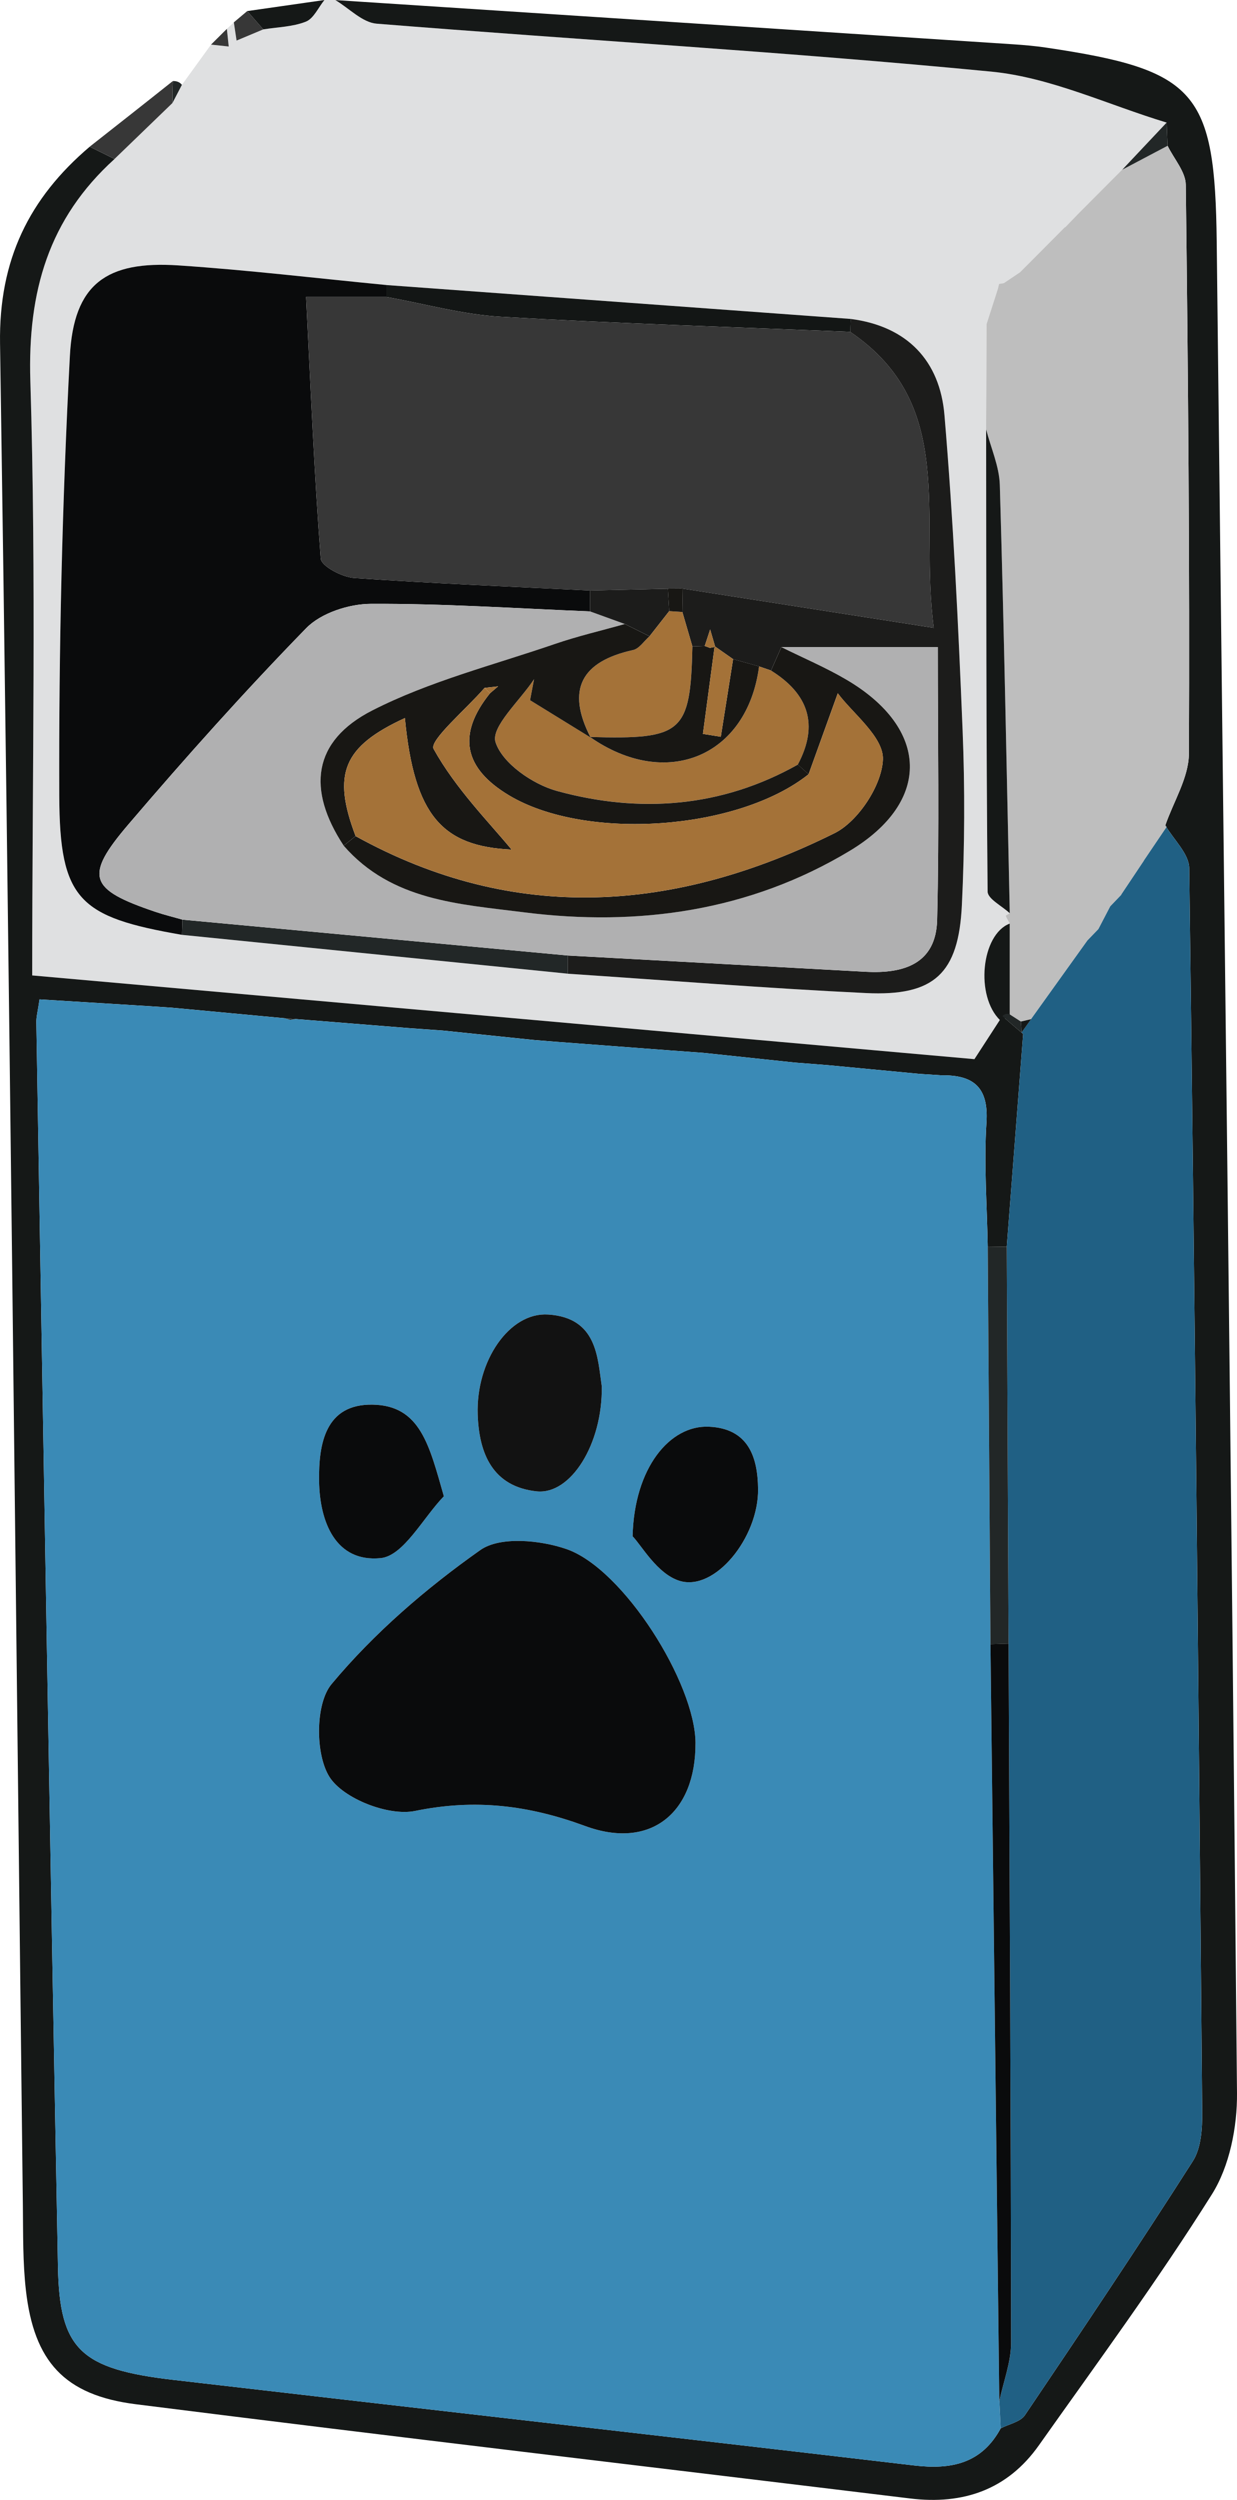 <svg xmlns="http://www.w3.org/2000/svg" id="Layer_2" data-name="Layer 2" viewBox="0 0 591.22 1194.21"><defs><style>      .cls-1 {        fill: #a47238;      }      .cls-2 {        fill: #1c1c1b;      }      .cls-3 {        fill: #0a0b0c;      }      .cls-4 {        fill: #121212;      }      .cls-5 {        fill: #858484;      }      .cls-6 {        fill: #3a8ab6;      }      .cls-7 {        fill: #222727;      }      .cls-8 {        fill: #b0b0b1;      }      .cls-9 {        fill: #181714;      }      .cls-10 {        fill: #dfe0e1;      }      .cls-11 {        fill: #373737;      }      .cls-12 {        fill: #131615;      }      .cls-13 {        fill: #206084;      }      .cls-14 {        fill: #151817;      }      .cls-15 {        fill: #bebebe;      }    </style></defs><g id="Layer_1-2" data-name="Layer 1"><g><path class="cls-10" d="M155.06,0c1.74,0,3.48.01,5.21.02,6.57,3.91,12.9,10.73,19.74,11.28,97.91,7.84,196.01,13.44,293.75,22.9,28.46,2.75,55.91,15.95,83.83,24.35-7.08,7.51-14.17,15.02-21.25,22.54l-.19.17c-7.22,7.24-14.43,14.48-21.65,21.72l.26-.23c-1.9,1.97-3.8,3.93-5.7,5.9,0,0-.05-.16-.05-.16-3.51,3.53-7.02,7.06-10.53,10.59,0,0-.16.17-.16.17-1.75,1.75-3.5,3.51-5.25,5.26l-.14.15c-1.75,1.75-3.5,3.5-5.25,5.25,0,0-.17.18-.17.18-2.57,1.73-5.14,3.46-7.72,5.19,0,0-2.32.4-2.32.4l-.54,2.3c-1.81,5.62-3.61,11.24-5.42,16.86-.07,16.77-.14,33.54-.21,50.32.08,73.6.01,147.2.71,220.79.03,3.48,6.9,6.89,10.59,10.34-.68.42-2,1.09-1.95,1.22.52,1.29,1.26,2.49,1.94,3.71-13.61,5.19-16.6,34.67-4.51,46.26.38.36,2.96-1.58,4.52-2.45,0,0-.23-.59-.23-.59-1.25-.31-2.33-.02-3.25.87-4.32,6.65-8.63,13.3-13.41,20.67-149.07-13.24-298.45-26.51-450.33-40,0-96.96,1.99-190.56-.89-284-1.32-42.79,8.75-77.52,40.25-106.02,9.21-8.89,18.43-17.78,27.64-26.68,1.52-2.92,3.04-5.84,4.57-8.77,4.63-6.4,9.27-12.79,13.9-19.19,2.82.3,5.64.61,8.46.91-.3-2.81-.59-5.63-.89-8.44,1.11-1.03,2.22-2.07,3.33-3.1.44,2.9.87,5.81,1.31,8.71,4.26-1.78,8.51-3.57,12.77-5.35,6.83-1.11,14.07-1.2,20.35-3.7,3.74-1.49,5.96-6.77,8.87-10.34ZM406.63,152.36c-73.97-5.4-147.95-10.79-221.92-16.19-33.13-3.19-66.22-7.15-99.42-9.37-34.44-2.3-50.08,8.83-51.89,43.31-3.66,69.93-5.31,140.04-5.07,210.07.18,49.74,9.44,57.91,58.64,66.41,61.47,6.19,122.93,12.38,184.4,18.56,47.51,3.16,95,6.97,142.56,9.24,32.58,1.56,44.24-9.25,45.81-42.03,1.33-27.81,1.47-55.76.34-83.58-2.05-50.2-4.46-100.44-8.67-150.49-2.18-25.9-17.73-42.42-44.77-45.93Z"></path><path class="cls-14" d="M557.6,58.56c-27.92-8.41-55.37-21.6-83.83-24.35-97.74-9.46-195.85-15.06-293.75-22.9-6.84-.55-13.18-7.37-19.74-11.28,107.91,7.03,215.81,14.05,323.71,21.11,5.39.35,10.8.82,16.14,1.62,71.81,10.66,80.59,20.96,81.4,92.96,3.33,294.71,7,589.42,9.69,884.14.15,16.25-3.55,34.96-12.01,48.41-25.82,41.07-54.64,80.26-82.7,119.9-14.97,21.15-36.07,28.46-61.49,25.37-123.37-15.01-246.8-29.47-370.1-45.02-34.22-4.32-48.68-20.5-52.54-54.45-1.52-13.39-1.29-27-1.45-40.51C7.44,757.05,4.52,460.54.02,164.06c-.61-39.9,13.88-69.35,42.85-93.97,3.96,1.95,7.92,3.91,11.88,5.86-31.49,28.51-41.56,63.23-40.25,106.02,2.88,93.44.89,187.03.89,284,151.88,13.49,301.26,26.76,450.33,40,4.78-7.37,9.1-14.02,13.36-20.58,3.28,2.91,6.61,5.72,9.93,8.54-2.62,33.88-5.23,67.75-7.84,101.63-3.03.04-6.05.09-9.08.13-.33-19.83-1.89-39.74-.61-59.46,1.1-17.07-6.39-22.77-21.66-22.55-3.48-.23-6.95-.46-10.43-.69-14.56-1.39-29.13-2.77-43.69-4.16-5.27-.41-10.53-.83-15.8-1.24-14.58-1.55-29.17-3.09-43.75-4.64-5.24-.38-10.48-.77-15.72-1.15-18.21-1.38-36.42-2.75-54.63-4.13-3.48-.28-6.96-.57-10.45-.85-14.56-1.51-29.11-3.01-43.67-4.52-5.27-.38-10.53-.75-15.8-1.13-18.17-1.46-36.34-2.92-54.51-4.37-1.75-.12-3.51-.25-5.26-.37-18.1-1.69-36.21-3.38-54.31-5.08-3.52-.23-7.03-.47-10.55-.7-17.44-1.08-34.89-2.16-52.36-3.24-.83,5.73-1.58,8.34-1.53,10.94,3.35,198.2,6.58,396.41,10.34,594.6.75,39.52,10.92,48.8,55.19,53.94,118.02,13.71,236.08,27.01,354.07,40.88,17.78,2.09,32.22-.93,41.33-17.74,3.93-2.04,9.39-3.05,11.57-6.28,27.15-40.19,54.16-80.49,80.26-121.36,3.99-6.25,4.54-15.54,4.47-23.4-1.72-198.09-3.63-396.18-6.2-594.27-.09-6.86-7.45-13.63-11.43-20.44,3.94-11.44,11.23-22.86,11.28-34.31.41-90.56-.38-181.12-1.49-271.67-.08-6.26-5.68-12.46-8.71-18.68-.15-3.69-.29-7.39-.44-11.08Z"></path><path class="cls-11" d="M54.74,75.94c-3.96-1.95-7.92-3.91-11.88-5.86,13.31-10.46,26.62-20.91,39.75-31.37-.2,3.52-.21,7.03-.23,10.55-9.21,8.89-18.43,17.78-27.64,26.68Z"></path><path class="cls-14" d="M155.06,0c-2.91,3.57-5.13,8.85-8.87,10.34-6.28,2.5-13.52,2.59-20.35,3.7l-7.65-8.75c12.29-1.76,24.58-3.52,36.87-5.28Z"></path><path class="cls-11" d="M118.19,5.28c2.55,2.92,5.1,5.84,7.65,8.75-4.26,1.78-8.51,3.57-12.77,5.35-.44-2.9-.88-5.81-1.31-8.71,2.15-1.8,4.29-3.6,6.43-5.4Z"></path><path class="cls-7" d="M82.39,49.27c.02-3.52.03-7.04.23-10.55,1.9-.07,3.28.53,4.33,1.79-1.52,2.92-3.04,5.84-4.56,8.76Z"></path><path class="cls-11" d="M108.43,13.78c.3,2.81.59,5.63.89,8.44-2.82-.3-5.64-.61-8.46-.91,2.52-2.51,5.05-5.02,7.57-7.53Z"></path><path class="cls-15" d="M558.04,69.64c3.03,6.23,8.64,12.42,8.71,18.68,1.11,90.55,1.9,181.12,1.49,271.67-.05,11.45-7.34,22.87-11.28,34.3,0,0,.66.68.66.68-3.66,5.41-7.31,10.81-10.97,16.22l.1-.08c-3.65,5.45-7.3,10.91-10.94,16.36l.26-.19c-1.81,1.89-3.62,3.78-5.43,5.67h0c-1.9,3.64-3.79,7.27-5.69,10.91,0,0,.31-.34.31-.34-1.82,1.89-3.65,3.77-5.47,5.66l.04-.08c-9.05,12.63-18.1,25.26-27.16,37.89l.14-.15c-1.63.38-3.26.76-4.89,1.15-1.85-1.19-3.7-2.39-5.55-3.58,0,0,.23.59.23.59,0-14.6,0-29.21,0-43.81-.68-1.22-1.42-2.42-1.94-3.71-.05-.12,1.27-.8,1.95-1.22-1.5-68.2-2.76-136.41-4.76-204.59-.26-8.9-4.27-17.7-6.54-26.54.07-16.77.14-33.54.21-50.32,1.81-5.62,3.61-11.24,5.42-16.86l.54-2.3s2.32-.4,2.32-.4c2.57-1.73,5.14-3.46,7.72-5.19,0,0,.17-.18.17-.18,1.75-1.75,3.5-3.5,5.25-5.25,0,0,.14-.15.14-.15,1.75-1.75,3.5-3.51,5.25-5.26,0,0,.16-.17.16-.17,3.51-3.53,7.02-7.06,10.53-10.59,0,0,.05.16.05.16l5.7-5.9-.26.23c7.22-7.24,14.43-14.48,21.65-21.72,0,0,.19-.17.18-.17,7.23-3.82,14.46-7.64,21.69-11.45Z"></path><path class="cls-3" d="M86.97,446.58c-49.19-8.5-58.46-16.67-58.64-66.41-.25-70.03,1.4-140.14,5.07-210.07,1.81-34.47,17.45-45.6,51.89-43.31,33.2,2.21,66.28,6.17,99.42,9.37,0,1.9,0,3.8,0,5.69h-38.43c2.2,43.43,3.86,84.29,7.02,125.02.28,3.6,10.21,8.84,15.94,9.24,37.53,2.62,75.13,4.12,112.71,5.98.02,3.32.04,6.65.07,9.98-34.94-1.41-69.88-3.79-104.82-3.62-10.46.05-23.79,4.39-30.84,11.61-29.41,30.16-57.56,61.63-84.93,93.68-21.37,25.03-18.89,31.13,12.83,41.85,4.24,1.43,8.61,2.49,12.92,3.72-.07,2.42-.15,4.84-.22,7.25Z"></path><path class="cls-2" d="M406.63,152.36c27.04,3.51,42.59,20.03,44.77,45.93,4.22,50.06,6.63,100.29,8.67,150.49,1.13,27.82.99,55.77-.34,83.58-1.57,32.78-13.23,43.59-45.81,42.03-47.56-2.27-95.04-6.09-142.56-9.24.01-2.9.03-5.79.04-8.69,47.45,2.59,94.9,5.18,142.35,7.77,18.16.99,33.64-3.77,34.15-24.83,1.04-42.84.31-85.71.31-130.28h-74.76c-1.65,3.73-3.3,7.46-4.95,11.19-1.9-.65-3.81-1.31-5.71-1.96-4.13-1.15-8.27-2.31-12.41-3.47-2.95-2.07-5.89-4.13-8.84-6.2,0,0,.3.31.3.31-.66-2.26-1.33-4.52-2.43-8.3-1.18,3.6-1.89,5.75-2.59,7.89-1.96.07-3.93.14-5.89.22-1.6-5.48-3.2-10.97-4.8-16.45.06-3.72.13-7.44.19-11.16,38.17,5.96,76.34,11.93,119.97,18.75-7.09-53.33,11.57-106.44-39.94-141.41.09-2.06.17-4.12.26-6.18Z"></path><path class="cls-12" d="M406.63,152.36c-.09,2.06-.17,4.12-.26,6.16-55.62-2.29-111.28-3.95-166.85-7.19-18.39-1.07-36.55-6.2-54.82-9.47,0-1.9,0-3.8,0-5.69,73.97,5.4,147.95,10.79,221.92,16.19Z"></path><path class="cls-14" d="M471.32,205.14c2.27,8.84,6.28,17.64,6.54,26.54,2,68.19,3.27,136.39,4.76,204.59-3.68-3.45-10.55-6.86-10.59-10.34-.7-73.59-.63-147.19-.71-220.79Z"></path><path class="cls-7" d="M271.41,456.45c-.01,2.9-.03,5.79-.04,8.69-61.47-6.19-122.93-12.38-184.4-18.56.07-2.42.15-4.83.22-7.25,61.41,5.71,122.81,11.42,184.22,17.13Z"></path><path class="cls-14" d="M482.6,441.2c0,14.6,0,29.21,0,43.81-1.56.87-4.14,2.81-4.52,2.45-12.09-11.59-9.1-41.07,4.51-46.26Z"></path><path class="cls-7" d="M536.16,81.26c-7.22,7.24-14.43,14.48-21.65,21.72,7.22-7.24,14.43-14.48,21.65-21.72Z"></path><path class="cls-7" d="M558.04,69.64c-7.23,3.82-14.46,7.64-21.69,11.45,7.08-7.51,14.17-15.03,21.25-22.54.15,3.69.29,7.39.44,11.08Z"></path><path class="cls-11" d="M476.95,137.96c-1.81,5.62-3.61,11.24-5.42,16.86,1.81-5.62,3.61-11.24,5.42-16.86Z"></path><path class="cls-5" d="M509.03,108.49c-3.51,3.53-7.02,7.06-10.53,10.59,3.51-3.53,7.02-7.06,10.53-10.59Z"></path><path class="cls-7" d="M482.38,484.43c1.85,1.19,3.7,2.39,5.55,3.58.17,1.75.27,3.5.3,5.26l.79.67c-3.33-2.82-6.66-5.63-9.94-8.54.97-.99,2.06-1.28,3.3-.96Z"></path><path class="cls-7" d="M514.77,102.76l-5.7,5.9,5.7-5.9Z"></path><path class="cls-5" d="M498.34,119.25c-1.75,1.75-3.5,3.51-5.25,5.26,1.75-1.75,3.5-3.51,5.25-5.26Z"></path><path class="cls-5" d="M492.95,124.65c-1.75,1.75-3.5,3.5-5.25,5.25,1.75-1.75,3.5-3.5,5.25-5.25Z"></path><path class="cls-5" d="M487.52,130.08c-2.57,1.73-5.14,3.46-7.72,5.19,2.57-1.73,5.14-3.46,7.72-5.19Z"></path><path class="cls-6" d="M265.8,497.67c18.21,1.38,36.42,2.75,54.63,4.13,5.24.38,10.48.77,15.72,1.15,14.58,1.55,29.17,3.09,43.75,4.64,5.27.41,10.53.83,15.8,1.24,14.56,1.39,29.13,2.77,43.69,4.16,3.48.23,6.95.46,10.43.69,15.27-.22,22.76,5.48,21.66,22.55-1.27,19.73.28,39.63.61,59.46.43,63.25.87,126.51,1.3,189.77,1.41,120.52,2.82,241.04,4.23,361.55.22,4.34.44,8.69.66,13.03-9.11,16.81-23.54,19.83-41.33,17.74-118-13.87-236.06-27.17-354.07-40.88-44.27-5.14-54.44-14.42-55.19-53.94-3.76-198.19-6.98-396.4-10.34-594.6-.04-2.6.7-5.21,1.53-10.94,17.47,1.08,34.91,2.16,52.36,3.24,3.52.23,7.03.47,10.55.7,18.1,1.69,36.21,3.38,54.31,5.08,0,0,2.59.74,2.59.74,0,0,2.67-.37,2.67-.37,18.17,1.46,36.34,2.92,54.51,4.38,5.27.38,10.53.75,15.8,1.13,14.56,1.51,29.11,3.01,43.67,4.52,3.48.28,6.96.57,10.45.85ZM332.4,832.71c-.12-28.62-34.45-83.34-61.73-92.72-12.53-4.31-31.69-6.15-41.09.47-26.01,18.33-50.84,39.73-71.14,64.08-7.8,9.36-7.82,33.65-.91,44.41,6.65,10.36,28.21,18.74,40.79,16.15,28.82-5.92,54.34-2.73,81.39,7.21,31.15,11.44,52.83-6.18,52.68-39.6ZM287.62,662.31c-2.05-13.72-2.16-32.83-25.63-34.35-18.56-1.2-34.53,22.23-33.67,47.73.63,18.82,7.22,34.45,28.11,36.73,16.29,1.78,31.58-22.49,31.19-50.11ZM302.36,733.88c4.21,4.26,11.69,17.94,22.4,21.28,16.9,5.27,37.82-20.7,37.57-43.78-.17-15.41-4.69-28.98-23.49-29.83-18.68-.84-35.7,19.65-36.47,52.33ZM212.14,714.76c-6.93-24.13-11.13-43.34-33.97-43.76-22.68-.41-25.91,18.64-25.66,36.52.28,19.59,7.97,38.89,29.41,36.79,10.93-1.07,20.2-19.16,30.22-29.56Z"></path><path class="cls-13" d="M478.29,1160.04c-.22-4.34-.44-8.69-.66-13.03,1.96-9.3,5.63-18.59,5.62-27.89-.09-111.31-.72-222.62-1.21-333.94-.29-63.21-.58-126.42-.87-189.63,2.61-33.88,5.22-67.75,7.84-101.63,0,0-.79-.67-.79-.67,1.53-2.13,3.06-4.27,4.59-6.4,0,0-.14.15-.14.15,9.05-12.63,18.1-25.26,27.16-37.89l-.04.08c1.82-1.89,3.65-3.77,5.47-5.66,0,0-.31.34-.31.34,1.9-3.64,3.79-7.27,5.69-10.91,0,0,0,0,0,0,1.81-1.89,3.62-3.78,5.43-5.67,0,0-.26.19-.26.18,3.65-5.45,7.3-10.91,10.94-16.36,0,0-.1.08-.1.07,3.66-5.41,7.31-10.81,10.97-16.22,0,0-.66-.69-.66-.68,3.97,6.81,11.33,13.58,11.42,20.44,2.58,198.08,4.48,396.17,6.2,594.27.07,7.86-.48,17.16-4.47,23.4-26.1,40.87-53.11,81.17-80.26,121.36-2.18,3.22-7.63,4.24-11.57,6.28Z"></path><path class="cls-7" d="M481.17,595.56c.29,63.21.58,126.42.87,189.63-2.88.09-5.77.18-8.65.27-.43-63.26-.87-126.51-1.3-189.77,3.03-.04,6.05-.09,9.08-.13Z"></path><path class="cls-7" d="M395.7,508.83c-5.27-.41-10.54-.83-15.8-1.24,5.27.41,10.54.83,15.8,1.24Z"></path><path class="cls-7" d="M211.68,492.3c-5.27-.38-10.53-.75-15.8-1.13,5.27.38,10.53.75,15.8,1.13Z"></path><path class="cls-7" d="M336.15,502.95c-5.24-.38-10.48-.76-15.72-1.15,5.24.38,10.48.76,15.72,1.15Z"></path><path class="cls-7" d="M81.8,481.35c-3.52-.23-7.03-.46-10.55-.7,3.52.23,7.03.46,10.55.7Z"></path><path class="cls-7" d="M265.8,497.67c-3.48-.28-6.97-.56-10.45-.85,3.48.28,6.97.56,10.45.85Z"></path><path class="cls-7" d="M449.82,513.68c-3.48-.23-6.95-.46-10.43-.69,3.48.23,6.95.46,10.43.69Z"></path><path class="cls-7" d="M141.37,486.8l-2.67.37s-2.59-.74-2.59-.74c1.75.12,3.51.25,5.26.37Z"></path><path class="cls-14" d="M519.83,449.11c-9.05,12.63-18.1,25.26-27.16,37.89,9.05-12.63,18.1-25.26,27.16-37.89Z"></path><path class="cls-14" d="M546.75,411.12c-3.65,5.45-7.29,10.91-10.94,16.36,3.65-5.45,7.3-10.91,10.94-16.36Z"></path><path class="cls-14" d="M557.62,394.98c-3.66,5.41-7.31,10.81-10.97,16.22,3.66-5.41,7.31-10.81,10.97-16.22Z"></path><path class="cls-14" d="M530.65,432.97c-1.89,3.64-3.79,7.27-5.69,10.91,1.89-3.64,3.79-7.27,5.69-10.91Z"></path><path class="cls-14" d="M536.07,427.3c-1.81,1.89-3.62,3.78-5.43,5.67,1.81-1.89,3.62-3.78,5.43-5.67Z"></path><path class="cls-14" d="M525.27,443.54c-1.82,1.89-3.65,3.77-5.47,5.66,1.82-1.89,3.65-3.77,5.47-5.66Z"></path><path class="cls-14" d="M492.82,486.86c-1.53,2.13-3.06,4.27-4.59,6.4-.03-1.76-.13-3.51-.3-5.26,1.63-.38,3.26-.76,4.89-1.15Z"></path><path class="cls-11" d="M184.7,141.86c18.27,3.27,36.43,8.4,54.82,9.47,55.57,3.24,111.23,4.9,166.85,7.19,51.51,34.99,32.85,88.1,39.94,141.43-43.64-6.82-81.81-12.78-119.98-18.74,0,0-.87-.07-.87-.07-1.82.01-3.64.03-5.45.04l-.82.06c-12.41.29-24.82.58-37.23.87-37.58-1.87-75.18-3.36-112.71-5.99-5.73-.4-15.66-5.64-15.94-9.24-3.17-40.74-4.83-81.59-7.02-125.02h38.43Z"></path><path class="cls-8" d="M271.41,456.45c-61.41-5.71-122.81-11.42-184.22-17.13-4.31-1.23-8.68-2.29-12.92-3.72-31.73-10.72-34.2-16.82-12.83-41.85,27.37-32.05,55.52-63.52,84.93-93.68,7.04-7.22,20.37-11.56,30.84-11.61,34.93-.17,69.88,2.22,104.81,3.62,5.54,2,11.08,4.01,16.62,6.02-11.14,3.14-22.46,5.77-33.4,9.52-29.33,10.07-59.95,17.79-87.33,31.78-28.52,14.57-31.27,37.77-13.64,64.57,22.87,26.3,55.3,27.91,86.12,31.82,54.81,6.95,107.91-.58,155.75-29.35,39.22-23.6,37.87-58.51-1.43-81.69-10.01-5.9-20.8-10.46-31.24-15.64h74.76c0,44.56.73,87.44-.31,130.28-.51,21.06-15.99,25.82-34.15,24.83-47.45-2.59-94.9-5.18-142.35-7.78Z"></path><path class="cls-2" d="M298.64,298.1c-5.54-2.01-11.08-4.01-16.62-6.02-.02-3.33-.04-6.65-.06-9.98,12.41-.29,24.82-.58,37.24-.86.23,3.56.44,7.12.66,10.68-3.14,4.01-6.29,8.02-9.43,12.03-3.93-1.95-7.86-3.91-11.79-5.86Z"></path><path class="cls-1" d="M362.8,318.35c1.9.65,3.81,1.31,5.71,1.96,17.84,11.1,22.98,25.83,12.85,44.93-36.55,20.55-75.63,23.39-115.1,12.62-11.6-3.17-26.14-13.19-29.41-23.29-2.36-7.29,11.69-19.9,18.42-30.14-.64,3.35-1.28,6.71-1.91,10.06,9.64,5.94,19.28,11.87,28.92,17.81,0,0-.31-.24-.31-.24,36.49,25.5,75.19,9.36,80.83-33.71Z"></path><path class="cls-9" d="M381.33,365.24c10.16-19.09,5.02-33.82-12.82-44.92,1.65-3.73,3.3-7.46,4.95-11.19,10.43,5.18,21.23,9.74,31.24,15.64,39.31,23.18,40.66,58.1,1.43,81.69-47.83,28.77-100.94,36.3-155.75,29.35-30.82-3.91-63.24-5.52-86.12-31.82,1.9-1.53,3.8-3.05,5.69-4.57,76.55,42.34,153.39,36.11,228.91-1.4,11.33-5.63,22.69-22.95,23.13-35.25.38-10.77-14.57-22.09-21.58-31.6-5.57,15.45-9.77,27.08-13.96,38.71-1.71-1.54-3.42-3.09-5.13-4.63Z"></path><path class="cls-1" d="M310.42,303.96c3.14-4.01,6.29-8.02,9.43-12.03,2.1.14,4.19.29,6.29.43,1.6,5.48,3.2,10.97,4.8,16.45-.95,41.29-4.6,44.52-48.97,43.25,0,0,.31.24.31.24-11.81-22.96-4.37-36.35,20.3-41.79,2.95-.65,5.25-4.3,7.85-6.56Z"></path><path class="cls-9" d="M281.97,352.06c44.37,1.26,48.03-1.96,48.97-43.25,1.96-.07,3.93-.14,5.89-.22,0,0,2.46.91,2.46.91l2.57-.51s-.3-.31-.3-.31c-1.87,13.97-3.74,27.93-5.61,41.9,2.85.46,5.71.92,8.56,1.38,1.96-12.36,3.92-24.72,5.88-37.09,4.14,1.16,8.27,2.32,12.41,3.47-5.64,43.07-44.34,59.21-80.83,33.71Z"></path><path class="cls-1" d="M350.39,314.88c-1.96,12.36-3.92,24.72-5.88,37.09-2.85-.46-5.71-.92-8.56-1.38,1.87-13.97,3.74-27.93,5.61-41.9,2.95,2.07,5.89,4.13,8.84,6.2Z"></path><path class="cls-9" d="M326.14,292.36c-2.1-.14-4.19-.28-6.29-.43-.22-3.56-.44-7.12-.66-10.69,0,0,.82-.06.82-.06,1.82-.01,3.64-.03,5.46-.05,0,0,.86.07.87.07-.06,3.71-.12,7.43-.19,11.15Z"></path><path class="cls-1" d="M341.86,309s-2.57.51-2.57.51c0,0-2.46-.91-2.46-.91.7-2.15,1.41-4.29,2.59-7.9,1.11,3.78,1.77,6.04,2.43,8.3Z"></path><path class="cls-3" d="M332.4,832.71c.14,33.42-21.54,51.04-52.68,39.6-27.05-9.94-52.57-13.13-81.39-7.21-12.58,2.58-34.14-5.8-40.79-16.15-6.91-10.76-6.89-35.05.91-44.41,20.3-24.35,45.13-45.75,71.14-64.08,9.4-6.62,28.56-4.78,41.09-.47,27.28,9.39,61.61,64.11,61.73,92.72Z"></path><path class="cls-4" d="M287.62,662.31c.39,27.62-14.9,51.88-31.19,50.11-20.89-2.28-27.48-17.9-28.11-36.73-.86-25.5,15.11-48.93,33.67-47.73,23.47,1.52,23.58,20.62,25.63,34.35Z"></path><path class="cls-3" d="M302.36,733.88c.77-32.68,17.79-53.17,36.47-52.33,18.8.84,23.33,14.42,23.49,29.83.25,23.08-20.67,49.05-37.57,43.78-10.71-3.34-18.19-17.02-22.4-21.28Z"></path><path class="cls-3" d="M212.14,714.76c-10.02,10.4-19.29,28.49-30.22,29.56-21.45,2.1-29.13-17.2-29.41-36.79-.26-17.88,2.98-36.94,25.66-36.52,22.84.42,27.04,19.63,33.97,43.76Z"></path><path class="cls-3" d="M473.39,785.45c2.88-.09,5.77-.18,8.65-.27.49,111.31,1.12,222.62,1.2,333.94,0,9.29-3.66,18.59-5.62,27.89-1.41-120.52-2.82-241.04-4.23-361.55Z"></path><path class="cls-2" d="M325.46,281.14c-1.82.02-3.64.03-5.46.05,1.82-.02,3.64-.03,5.46-.05Z"></path><path class="cls-9" d="M310.42,303.96c-2.6,2.26-4.89,5.91-7.85,6.56-24.67,5.44-32.11,18.83-20.3,41.79-9.64-5.94-19.28-11.87-28.92-17.81.64-3.35,1.28-6.71,1.91-10.06-6.73,10.24-20.78,22.84-18.42,30.14,3.27,10.1,17.81,20.12,29.41,23.29,39.47,10.78,78.55,7.93,115.1-12.62,1.68,1.54,3.39,3.08,5.1,4.62-33.85,26.93-106.57,31.97-143.13,10.09-21.56-12.91-25.07-28.95-9.13-48.77,1.29-1.11,2.59-2.21,3.88-3.32-2.16.25-4.32.5-6.48.74-8.65,10.01-26.58,25.17-24.36,29.16,10.6,19.1,26.65,35.18,37.26,48.08-32.89-1.54-46.5-16.02-50.97-62.84-29.46,13.57-34.9,26.57-23.57,56.39-1.9,1.52-3.79,3.05-5.69,4.57-17.64-26.8-14.89-50,13.64-64.57,27.38-13.99,58-21.7,87.33-31.78,10.93-3.75,22.25-6.38,33.4-9.52,3.93,1.95,7.86,3.91,11.79,5.86Z"></path><path class="cls-1" d="M169.96,399.4c-11.32-29.81-5.89-42.81,23.57-56.39,4.47,46.81,18.08,61.29,50.97,62.84-10.61-12.9-26.66-28.98-37.26-48.08-2.21-3.98,15.72-19.15,24.36-29.16.85.87,1.72,1.73,2.6,2.58-15.95,19.81-12.44,35.86,9.13,48.76,36.55,21.88,109.28,16.84,143.13-10.09,4.2-11.62,8.39-23.25,13.97-38.7,7.01,9.5,21.97,20.82,21.58,31.6-.44,12.3-11.8,29.62-23.13,35.25-75.52,37.51-152.37,43.73-228.91,1.4Z"></path><path class="cls-1" d="M231.61,328.62c2.16-.25,4.32-.5,6.48-.74-1.29,1.11-2.59,2.21-3.88,3.32-.88-.84-1.75-1.7-2.6-2.57Z"></path></g></g></svg>